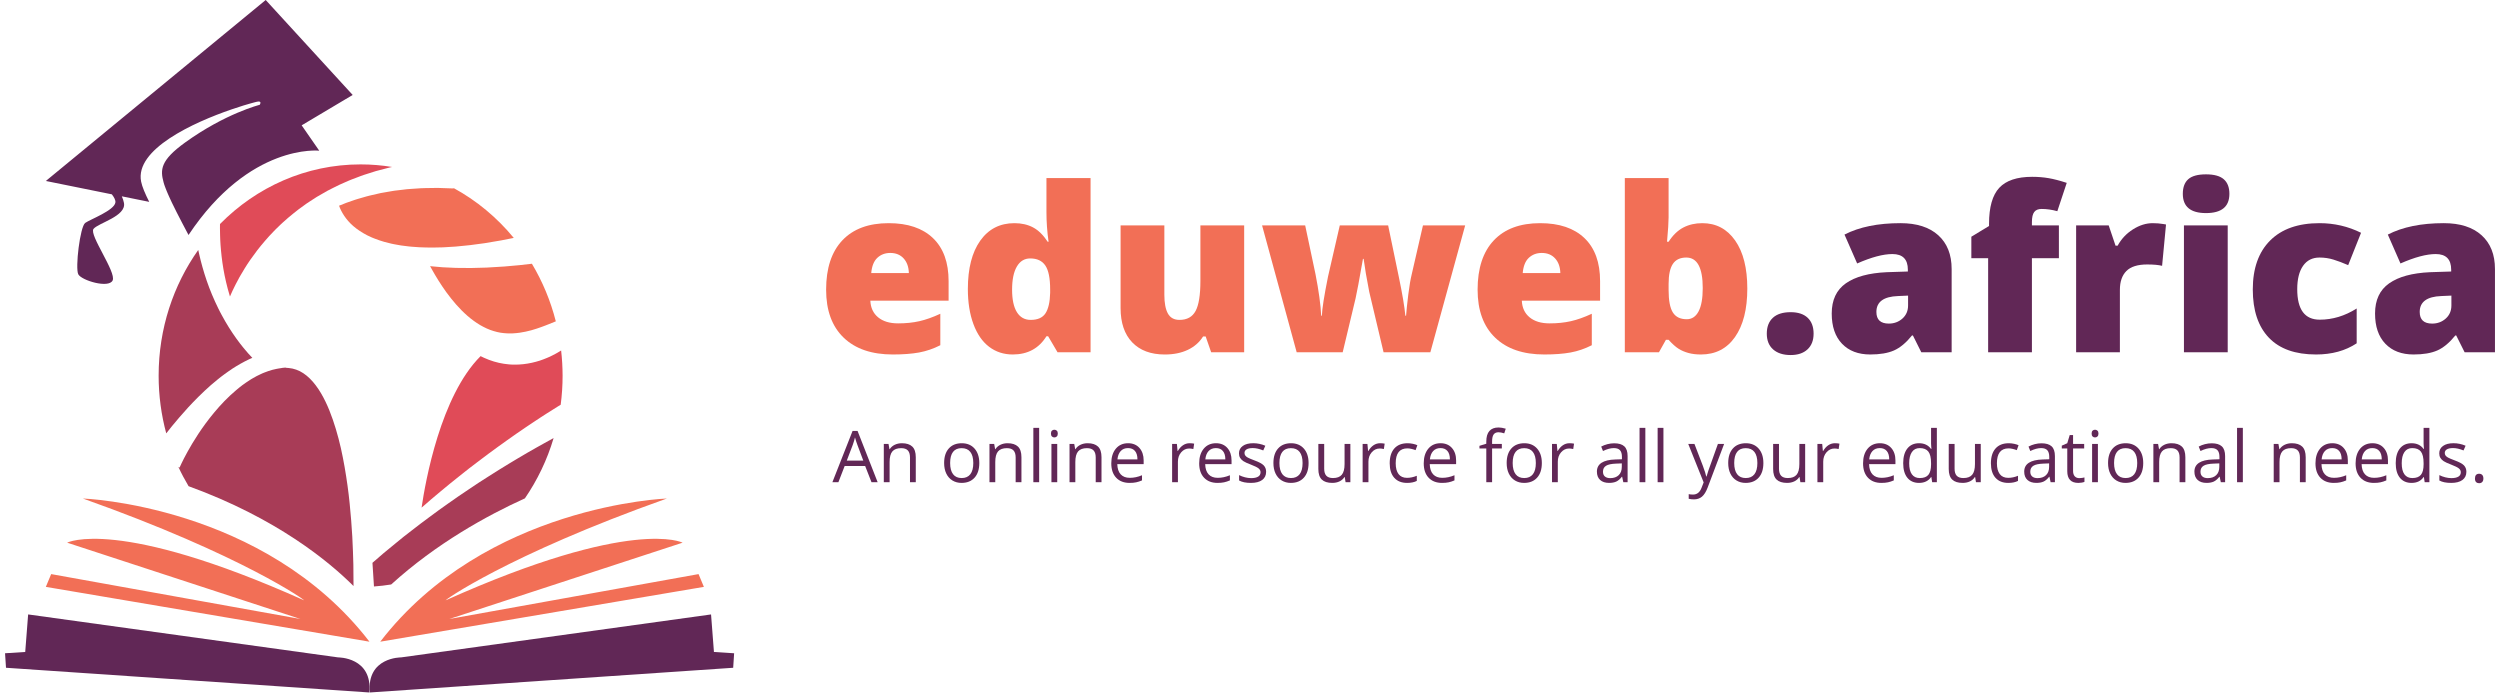 <?xml version="1.0" encoding="utf-8"?>
<!-- Generator: Adobe Illustrator 28.0.0, SVG Export Plug-In . SVG Version: 6.00 Build 0)  -->
<svg version="1.1" id="Layer_2_00000062881940610793672950000007483522024700907661_"
	 xmlns="http://www.w3.org/2000/svg" xmlns:xlink="http://www.w3.org/1999/xlink" x="0px" y="0px" viewBox="0 0 313.4 87.2"
	 enable-background="new 0 0 313.4 87.2" xml:space="preserve">
<g>
	<g>
		<g>
			<path fill="#F26F56" d="M111.928,44.438c-2.648,0-4.704-0.702-6.168-2.111c-1.465-1.409-2.197-3.413-2.197-6.014
				c0-2.686,0.678-4.746,2.035-6.183c1.356-1.436,3.293-2.154,5.81-2.154c2.395,0,4.245,0.625,5.551,1.874
				c1.306,1.249,1.958,3.048,1.958,5.396v2.443h-9.811c0.037,0.888,0.362,1.586,0.975,2.091c0.613,0.506,1.448,0.758,2.506,0.758
				c0.963,0,1.85-0.09,2.66-0.273s1.686-0.493,2.631-0.933v3.944c-0.861,0.44-1.75,0.743-2.666,0.913
				C114.295,44.355,113.201,44.438,111.928,44.438z M111.605,31.709c-0.646,0-1.186,0.204-1.622,0.611
				c-0.435,0.407-0.69,1.046-0.765,1.915h4.716c-0.019-0.767-0.236-1.379-0.653-1.839C112.866,31.939,112.307,31.709,111.605,31.709
				z"/>
			<path fill="#F26F56" d="M126.959,44.438c-1.132,0-2.122-0.323-2.968-0.967c-0.847-0.646-1.502-1.596-1.965-2.85
				c-0.463-1.254-0.695-2.718-0.695-4.393c0-2.583,0.519-4.603,1.557-6.063c1.039-1.459,2.466-2.189,4.281-2.189
				c0.888,0,1.667,0.178,2.337,0.533c0.668,0.356,1.279,0.954,1.832,1.797h0.112c-0.178-1.245-0.267-2.489-0.267-3.734V22.32h5.53
				v21.838h-4.141l-1.179-2.006h-0.21C130.238,43.676,128.83,44.438,126.959,44.438z M129.205,40.102
				c0.879,0,1.499-0.275,1.859-0.828c0.361-0.553,0.555-1.404,0.583-2.554v-0.435c0-1.404-0.201-2.403-0.603-2.997
				c-0.403-0.593-1.034-0.891-1.895-0.891c-0.721,0-1.279,0.339-1.677,1.018c-0.398,0.679-0.596,1.645-0.596,2.899
				c0,1.234,0.2,2.175,0.603,2.821C127.881,39.779,128.456,40.102,129.205,40.102z"/>
			<path fill="#F26F56" d="M151.83,44.158l-0.688-1.979h-0.323c-0.458,0.731-1.097,1.29-1.915,1.678
				c-0.819,0.389-1.78,0.582-2.884,0.582c-1.75,0-3.111-0.506-4.085-1.522c-0.973-1.016-1.459-2.449-1.459-4.302V28.257h5.487v8.687
				c0,1.039,0.148,1.825,0.443,2.358c0.295,0.533,0.778,0.8,1.452,0.8c0.945,0,1.619-0.372,2.02-1.116
				c0.403-0.744,0.604-2,0.604-3.769v-6.961h5.487v15.901H151.83z"/>
			<path fill="#F26F56" d="M173.444,44.158l-1.797-7.578l-0.421-2.288l-0.28-1.839h-0.085c-0.458,2.62-0.768,4.271-0.926,4.954
				l-1.614,6.751h-5.769l-4.337-15.901h5.403l1.292,6.105c0.411,2.096,0.65,3.837,0.716,5.221h0.084
				c0.028-0.861,0.285-2.498,0.772-4.912l1.474-6.414h6.062l1.347,6.498c0.431,2.068,0.702,3.677,0.814,4.828h0.085
				c0.055-0.711,0.149-1.597,0.28-2.66c0.131-1.061,0.276-1.915,0.436-2.561l1.403-6.105h5.292l-4.365,15.901H173.444z"/>
			<path fill="#F26F56" d="M193.598,44.438c-2.648,0-4.704-0.702-6.168-2.111c-1.465-1.409-2.197-3.413-2.197-6.014
				c0-2.686,0.678-4.746,2.035-6.183c1.356-1.436,3.293-2.154,5.81-2.154c2.395,0,4.245,0.625,5.551,1.874
				c1.306,1.249,1.958,3.048,1.958,5.396v2.443h-9.811c0.037,0.888,0.362,1.586,0.975,2.091c0.613,0.506,1.448,0.758,2.506,0.758
				c0.963,0,1.85-0.09,2.66-0.273c0.809-0.183,1.686-0.493,2.631-0.933v3.944c-0.861,0.44-1.75,0.743-2.666,0.913
				C195.965,44.355,194.87,44.438,193.598,44.438z M193.275,31.709c-0.646,0-1.186,0.204-1.622,0.611
				c-0.435,0.407-0.69,1.046-0.765,1.915h4.716c-0.019-0.767-0.236-1.379-0.653-1.839C194.536,31.939,193.976,31.709,193.275,31.709
				z"/>
			<path fill="#F26F56" d="M213.401,27.976c1.731,0,3.103,0.725,4.119,2.175c1.016,1.45,1.523,3.457,1.523,6.021
				c0,2.583-0.513,4.606-1.537,6.07c-1.024,1.465-2.449,2.196-4.273,2.196c-0.59,0-1.114-0.062-1.572-0.189
				c-0.459-0.127-0.869-0.302-1.229-0.527c-0.36-0.224-0.778-0.597-1.256-1.122h-0.337l-0.871,1.558h-4.28V22.32h5.487v4.94
				c0,0.59-0.065,1.605-0.196,3.046h0.196c0.533-0.823,1.149-1.418,1.845-1.783C211.719,28.159,212.512,27.976,213.401,27.976z
				 M211.394,32.285c-0.768,0-1.329,0.267-1.685,0.8c-0.355,0.534-0.533,1.371-0.533,2.513v0.771c0,1.301,0.178,2.235,0.533,2.801
				c0.356,0.566,0.936,0.849,1.74,0.849c0.646,0,1.142-0.33,1.488-0.99c0.345-0.66,0.518-1.629,0.518-2.912
				C213.456,33.562,212.768,32.285,211.394,32.285z"/>
			<path fill="#612756" d="M221.485,41.829c0-0.861,0.255-1.525,0.765-1.993c0.51-0.468,1.251-0.701,2.225-0.701
				c0.926,0,1.637,0.233,2.133,0.701c0.496,0.468,0.744,1.132,0.744,1.993c0,0.841-0.256,1.499-0.766,1.971
				c-0.51,0.473-1.214,0.708-2.112,0.708c-0.926,0-1.657-0.233-2.19-0.7C221.752,43.339,221.485,42.68,221.485,41.829z"/>
			<path fill="#612756" d="M240.853,44.158l-1.052-2.105h-0.113c-0.739,0.916-1.492,1.544-2.26,1.881
				c-0.767,0.337-1.759,0.504-2.975,0.504c-1.497,0-2.676-0.447-3.537-1.347c-0.861-0.898-1.291-2.162-1.291-3.789
				c0-1.694,0.59-2.954,1.769-3.783c1.178-0.828,2.886-1.293,5.123-1.396l2.652-0.085v-0.224c0-1.31-0.645-1.965-1.937-1.965
				c-1.16,0-2.633,0.393-4.42,1.179l-1.587-3.621c1.853-0.954,4.192-1.431,7.018-1.431c2.04,0,3.619,0.505,4.737,1.516
				c1.118,1.011,1.677,2.423,1.677,4.238v10.428H240.853z M236.783,40.565c0.664,0,1.232-0.21,1.705-0.631
				c0.472-0.421,0.708-0.969,0.708-1.642v-1.235l-1.263,0.056c-1.806,0.065-2.709,0.73-2.709,1.993
				C235.225,40.079,235.744,40.565,236.783,40.565z"/>
			<path fill="#612756" d="M258.103,32.369h-3.382v11.79h-5.488v-11.79h-2.105v-2.694l2.218-1.347v-0.267
				c0-2.096,0.428-3.602,1.284-4.52c0.856-0.917,2.229-1.375,4.119-1.375c0.731,0,1.42,0.056,2.071,0.168
				c0.65,0.112,1.406,0.309,2.267,0.59l-1.179,3.551c-0.674-0.187-1.334-0.281-1.98-0.281c-0.42,0-0.728,0.129-0.919,0.386
				c-0.192,0.257-0.287,0.676-0.287,1.256v0.421h3.382V32.369z"/>
			<path fill="#612756" d="M269.862,27.976c0.478,0,0.931,0.037,1.362,0.112l0.308,0.056l-0.491,5.179
				c-0.448-0.113-1.071-0.169-1.867-0.169c-1.198,0-2.067,0.274-2.61,0.821c-0.543,0.548-0.814,1.337-0.814,2.366v7.817h-5.487
				V28.257h4.084l0.856,2.54h0.266c0.459-0.842,1.097-1.523,1.916-2.042C268.204,28.236,269.03,27.976,269.862,27.976z"/>
			<path fill="#612756" d="M273.638,24.299c0-0.823,0.23-1.436,0.688-1.839c0.458-0.402,1.197-0.604,2.218-0.604
				c1.02,0,1.764,0.206,2.232,0.617c0.468,0.412,0.701,1.02,0.701,1.825c0,1.609-0.978,2.414-2.933,2.414
				C274.607,26.713,273.638,25.908,273.638,24.299z M279.266,44.158h-5.487V28.257h5.487V44.158z"/>
			<path fill="#612756" d="M290.339,44.438c-2.601,0-4.573-0.7-5.915-2.105c-1.342-1.404-2.014-3.419-2.014-6.049
				c0-2.639,0.725-4.683,2.175-6.133c1.45-1.45,3.514-2.175,6.19-2.175c1.842,0,3.579,0.402,5.206,1.207l-1.614,4.056
				c-0.664-0.29-1.277-0.521-1.839-0.694c-0.561-0.173-1.146-0.26-1.754-0.26c-0.889,0-1.577,0.346-2.063,1.039
				c-0.486,0.692-0.73,1.669-0.73,2.933c0,2.545,0.94,3.817,2.821,3.817c1.609,0,3.153-0.468,4.631-1.403v4.365
				C294.021,43.971,292.323,44.438,290.339,44.438z"/>
			<path fill="#612756" d="M308.964,44.158l-1.052-2.105h-0.113c-0.739,0.916-1.492,1.544-2.26,1.881
				c-0.767,0.337-1.759,0.504-2.975,0.504c-1.497,0-2.676-0.447-3.537-1.347c-0.861-0.898-1.291-2.162-1.291-3.789
				c0-1.694,0.59-2.954,1.769-3.783c1.178-0.828,2.886-1.293,5.123-1.396l2.652-0.085v-0.224c0-1.31-0.645-1.965-1.937-1.965
				c-1.16,0-2.633,0.393-4.42,1.179l-1.587-3.621c1.853-0.954,4.192-1.431,7.018-1.431c2.04,0,3.619,0.505,4.737,1.516
				c1.118,1.011,1.677,2.423,1.677,4.238v10.428H308.964z M304.894,40.565c0.664,0,1.233-0.21,1.705-0.631
				c0.472-0.421,0.708-0.969,0.708-1.642v-1.235l-1.263,0.056c-1.806,0.065-2.709,0.73-2.709,1.993
				C303.336,40.079,303.855,40.565,304.894,40.565z"/>
		</g>
	</g>
	<g>
		<path fill="#612756" d="M23.633,29.459c0,0-1.443-2.703-2.084-4.057l0,0c-0.003-0.009-0.006-0.014-0.011-0.022
			c-0.113-0.238-0.219-0.473-0.323-0.699c-0.005-0.01-0.008-0.019-0.013-0.03c-0.049-0.109-0.095-0.215-0.142-0.32
			c-0.007-0.014-0.012-0.028-0.018-0.042c-0.046-0.106-0.089-0.207-0.131-0.307c-0.002-0.007-0.004-0.013-0.007-0.019
			c-0.043-0.102-0.082-0.199-0.119-0.294c-0.003-0.005-0.003-0.008-0.005-0.014c-0.037-0.091-0.07-0.181-0.1-0.265
			c-0.006-0.015-0.01-0.027-0.016-0.04c-0.028-0.082-0.057-0.16-0.082-0.236c-0.002-0.011-0.006-0.022-0.011-0.036
			c-0.023-0.074-0.046-0.148-0.063-0.216c-0.428-1.579-0.423-2.747,2.698-4.998c5.055-3.647,9.35-4.723,9.35-4.723
			s0.376-0.566-0.38-0.379c-0.048,0.012-0.1,0.024-0.154,0.038c-0.018,0.005-0.037,0.011-0.056,0.014
			c-0.034,0.009-0.069,0.02-0.106,0.028c-0.023,0.006-0.051,0.014-0.076,0.02c-0.031,0.01-0.063,0.018-0.098,0.027
			c-0.027,0.008-0.055,0.014-0.084,0.023c-0.032,0.007-0.063,0.017-0.093,0.025c-0.035,0.01-0.067,0.019-0.104,0.03
			c-0.02,0.005-0.045,0.011-0.067,0.018c-0.219,0.063-0.455,0.131-0.707,0.207c-0.004,0.002-0.008,0.002-0.012,0.004
			c-0.066,0.02-0.133,0.042-0.202,0.061c-0.002,0.002-0.003,0.003-0.005,0.003c-0.425,0.131-0.883,0.28-1.369,0.448l0,0
			c-4.815,1.651-12.156,5.013-11.352,9.06c0.124,0.631,0.512,1.54,1.016,2.537l-3.437-0.695c0.122,0.272,0.218,0.552,0.271,0.832
			c0.313,1.671-3.25,2.513-3.82,3.256c-0.573,0.744,2.884,5.425,2.4,6.456c-0.484,1.031-3.905,0-4.307-0.768
			c-0.401-0.767,0.226-5.995,0.87-6.444c0.645-0.451,3.661-1.57,3.783-2.565c0.036-0.286-0.159-0.649-0.446-1.017l-8.275-1.674
			L33.309,0l10.903,11.904l-6.396,3.808l2.204,3.18C40.02,18.891,31.315,17.919,23.633,29.459z"/>
		<path fill="#F26F56" d="M60.991,33.545c-0.399,0.01-0.807,0.022-1.225,0.033c-0.208,0.006-0.419,0.011-0.632,0.017
			c-0.212,0.005-0.429-0.002-0.647-0.002c-0.434-0.003-0.875-0.008-1.322-0.011c-0.448-0.02-0.903-0.042-1.359-0.062l-0.343-0.016
			l-0.344-0.031c-0.231-0.02-0.461-0.041-0.693-0.06c-0.169-0.012-0.339-0.029-0.51-0.049c0.079,0.148,0.163,0.301,0.257,0.464
			c0.226,0.402,0.482,0.849,0.783,1.324c0.303,0.47,0.625,0.98,0.999,1.486c0.374,0.507,0.776,1.027,1.219,1.527
			c0.22,0.252,0.45,0.496,0.686,0.736c0.241,0.236,0.483,0.471,0.737,0.69c0.252,0.221,0.514,0.429,0.781,0.623
			c0.265,0.199,0.539,0.372,0.814,0.538c0.554,0.319,1.118,0.584,1.687,0.748c0.284,0.092,0.568,0.15,0.846,0.204
			c0.281,0.042,0.558,0.073,0.834,0.085c0.137,0.007,0.273,0.011,0.409,0.007c0.068,0,0.134,0,0.202,0
			c0.066-0.003,0.133-0.007,0.199-0.011c0.132-0.002,0.264-0.018,0.394-0.032c0.131-0.007,0.26-0.027,0.388-0.045
			c0.51-0.074,0.997-0.182,1.45-0.305c0.455-0.131,0.875-0.265,1.249-0.404c0.189-0.064,0.366-0.135,0.528-0.197
			c0.166-0.057,0.314-0.126,0.451-0.178c0.277-0.105,0.491-0.203,0.641-0.26c0.102-0.042,0.17-0.07,0.206-0.081
			c-0.656-2.584-1.674-5.012-2.996-7.222c-0.044,0.006-0.087,0.011-0.133,0.016c-0.402,0.044-0.884,0.112-1.445,0.163
			c-0.559,0.05-1.192,0.107-1.881,0.168C62.532,33.456,61.781,33.497,60.991,33.545z"/>
		<path fill="#F26F56" d="M56.863,23.625c0,0-0.524-0.019-1.443-0.049c-0.114-0.004-0.237-0.008-0.362-0.013
			c-0.065-0.001-0.129-0.005-0.196-0.006c-0.067,0-0.135,0.001-0.203,0.003c-0.277,0.003-0.575,0.009-0.895,0.013
			c-0.16,0.002-0.326,0.006-0.495,0.008c-0.171,0.002-0.345,0.001-0.524,0.018c-0.356,0.024-0.733,0.049-1.126,0.076
			c-0.196,0.015-0.399,0.02-0.601,0.044c-0.203,0.025-0.41,0.05-0.619,0.075c-0.212,0.025-0.426,0.051-0.643,0.076
			c-0.109,0.013-0.218,0.026-0.33,0.039c-0.109,0.015-0.219,0.037-0.331,0.055c-0.444,0.076-0.9,0.156-1.367,0.238
			c-0.461,0.105-0.932,0.214-1.411,0.324c-0.122,0.023-0.24,0.058-0.36,0.093c-0.118,0.035-0.239,0.069-0.359,0.104
			c-0.24,0.07-0.483,0.139-0.726,0.209c-0.247,0.064-0.484,0.161-0.727,0.24c-0.244,0.086-0.488,0.169-0.732,0.255
			c-0.304,0.113-0.605,0.237-0.908,0.361c0.003,0.014,0.008,0.024,0.013,0.036c0.129,0.358,0.328,0.778,0.62,1.214
			c0.291,0.436,0.671,0.89,1.157,1.309c0.486,0.418,1.067,0.802,1.718,1.142c0.167,0.078,0.336,0.157,0.505,0.238
			c0.085,0.043,0.173,0.079,0.263,0.111c0.088,0.036,0.179,0.07,0.269,0.105c0.355,0.151,0.741,0.254,1.124,0.378
			c0.193,0.059,0.395,0.099,0.593,0.15c0.2,0.046,0.396,0.106,0.604,0.138c0.206,0.037,0.411,0.075,0.62,0.112
			c0.104,0.017,0.207,0.041,0.312,0.054c0.106,0.013,0.213,0.027,0.317,0.04c0.213,0.026,0.425,0.054,0.638,0.079
			c0.214,0.032,0.431,0.035,0.646,0.055c0.217,0.016,0.434,0.033,0.651,0.047c0.217,0.016,0.436,0.014,0.654,0.022
			c0.438,0.009,0.873,0.028,1.31,0.011c0.218-0.005,0.436-0.01,0.654-0.014l0.324-0.006l0.325-0.019
			c0.431-0.026,0.86-0.052,1.282-0.078c0.423-0.04,0.842-0.083,1.252-0.123c0.206-0.02,0.41-0.035,0.611-0.063
			c0.202-0.027,0.403-0.054,0.6-0.081c0.394-0.052,0.78-0.104,1.157-0.154c0.749-0.126,1.459-0.245,2.113-0.356
			c0.569-0.114,1.091-0.216,1.569-0.311c-2.101-2.553-4.659-4.684-7.542-6.252L56.863,23.625z"/>
		<path fill="#E04B58" d="M70.343,43.936c-0.131,0.086-0.276,0.175-0.437,0.267c-0.195,0.107-0.4,0.231-0.633,0.34
			c-0.116,0.056-0.235,0.116-0.358,0.177c-0.125,0.056-0.257,0.111-0.391,0.167c-0.267,0.121-0.562,0.215-0.866,0.325
			c-0.619,0.195-1.314,0.362-2.073,0.443c-0.189,0.019-0.381,0.04-0.579,0.045c-0.197,0.009-0.396,0.017-0.598,0.009
			c-0.102-0.004-0.204-0.006-0.307-0.008c-0.101-0.006-0.204-0.014-0.308-0.023c-0.207-0.014-0.415-0.043-0.624-0.075
			c-0.839-0.125-1.685-0.384-2.489-0.748c-0.149-0.066-0.291-0.138-0.434-0.21c-5.007,4.99-6.914,15.681-7.398,18.991
			c0.018-0.014,0.032-0.028,0.051-0.042c0.737-0.634,1.489-1.306,2.283-1.95c0.786-0.652,1.584-1.317,2.402-1.955
			c0.408-0.323,0.814-0.646,1.219-0.967c0.411-0.313,0.82-0.625,1.227-0.934c0.809-0.626,1.625-1.212,2.41-1.789
			c0.391-0.291,0.783-0.562,1.164-0.834c0.383-0.27,0.755-0.539,1.122-0.79c0.738-0.504,1.429-0.986,2.083-1.412
			c0.324-0.216,0.635-0.421,0.931-0.617c0.301-0.193,0.584-0.375,0.849-0.547c0.535-0.343,1.005-0.634,1.393-0.875
			c0.108-0.066,0.209-0.128,0.305-0.186c0.156-1.192,0.239-2.408,0.239-3.644C70.524,46.024,70.462,44.971,70.343,43.936z"/>
		<path fill="#E04B58" d="M27.574,28.615c-0.005,0.255,0.009,0.561,0.017,0.917c0.002,0.354,0.035,0.752,0.057,1.19
			c0.011,0.219,0.039,0.445,0.057,0.68c0.018,0.235,0.041,0.479,0.075,0.726c0.054,0.499,0.133,1.023,0.222,1.564
			c0.051,0.27,0.101,0.543,0.153,0.822c0.06,0.276,0.121,0.555,0.183,0.836c0.07,0.279,0.136,0.564,0.211,0.847
			c0.081,0.28,0.153,0.566,0.241,0.844c0.013,0.042,0.026,0.086,0.039,0.129c0.181-0.427,0.404-0.919,0.68-1.459
			c0.314-0.63,0.701-1.323,1.159-2.056c0.449-0.739,0.992-1.501,1.59-2.291c0.309-0.384,0.62-0.789,0.965-1.175
			c0.173-0.195,0.338-0.4,0.521-0.59c0.183-0.192,0.365-0.387,0.552-0.582c0.182-0.202,0.382-0.382,0.578-0.575
			c0.199-0.188,0.39-0.388,0.6-0.569c0.415-0.364,0.829-0.748,1.277-1.093c0.221-0.176,0.441-0.357,0.667-0.528
			c0.231-0.169,0.46-0.336,0.693-0.503l0.347-0.251c0.119-0.081,0.239-0.157,0.359-0.235l0.723-0.468l0.181-0.117l0.186-0.106
			l0.372-0.214c0.249-0.144,0.497-0.286,0.744-0.429c0.508-0.254,1.012-0.524,1.52-0.763c0.259-0.115,0.515-0.229,0.77-0.341
			c0.256-0.108,0.507-0.233,0.766-0.325c0.257-0.097,0.514-0.196,0.768-0.291c0.128-0.049,0.254-0.097,0.38-0.145
			c0.126-0.049,0.252-0.096,0.379-0.135c0.511-0.161,1.012-0.321,1.503-0.478c0.498-0.13,0.984-0.258,1.458-0.382
			c0.118-0.029,0.234-0.064,0.353-0.089c0.08-0.016,0.159-0.032,0.238-0.049c-1.287-0.212-2.607-0.323-3.953-0.323
			c-6.852,0-13.067,2.85-17.626,7.476C27.578,28.212,27.576,28.39,27.574,28.615z"/>
		<path fill="#A83C57" d="M22.431,52.383c0.702-0.824,1.52-1.726,2.466-2.663c0.469-0.471,0.981-0.943,1.517-1.421
			c0.274-0.231,0.55-0.474,0.841-0.704c0.146-0.117,0.293-0.235,0.44-0.352c0.151-0.113,0.304-0.228,0.458-0.342
			c0.154-0.115,0.309-0.23,0.473-0.338c0.16-0.11,0.321-0.221,0.485-0.334c0.338-0.208,0.668-0.433,1.029-0.625
			c0.351-0.205,0.725-0.387,1.098-0.571c0.128-0.061,0.262-0.117,0.394-0.173c-0.321-0.332-0.695-0.746-1.093-1.234
			c-0.294-0.357-0.6-0.754-0.911-1.187c-0.312-0.43-0.622-0.9-0.935-1.393c-0.307-0.496-0.615-1.018-0.905-1.562
			c-0.073-0.137-0.146-0.273-0.218-0.411c-0.07-0.14-0.14-0.278-0.211-0.419c-0.141-0.279-0.269-0.566-0.403-0.851
			c-0.134-0.285-0.252-0.579-0.379-0.867c-0.122-0.29-0.233-0.585-0.349-0.874c-0.106-0.293-0.211-0.585-0.316-0.873
			c-0.095-0.291-0.189-0.58-0.282-0.863c-0.174-0.57-0.336-1.126-0.469-1.659c-0.071-0.266-0.131-0.527-0.187-0.779
			c-0.041-0.191-0.086-0.372-0.123-0.551c-3.12,4.404-4.965,9.853-4.965,15.756c0,2.507,0.334,4.934,0.954,7.233
			C21.286,53.761,21.809,53.098,22.431,52.383z"/>
		<path fill="#A83C57" d="M44.317,73.467c0.001-0.746-0.003-1.642-0.02-2.668c-0.024-1.049-0.066-2.232-0.133-3.52
			c-0.073-1.286-0.181-2.679-0.329-4.146c-0.145-1.465-0.359-3.002-0.631-4.575c-0.138-0.788-0.293-1.583-0.471-2.379
			c-0.183-0.798-0.389-1.594-0.627-2.384c-0.476-1.576-1.06-3.142-1.87-4.51c-0.201-0.341-0.417-0.667-0.65-0.973
			c-0.231-0.305-0.474-0.594-0.735-0.848c-0.52-0.512-1.098-0.909-1.715-1.123c-0.307-0.111-0.625-0.179-0.946-0.209
			c-0.079-0.005-0.167-0.019-0.235-0.016l-0.108-0.015l-0.054-0.016c-0.017,0-0.033,0-0.062,0l-0.301,0.029l-0.233,0.04l-0.262,0.04
			c-0.088,0.012-0.176,0.022-0.263,0.048c-0.172,0.039-0.345,0.079-0.515,0.118c-0.34,0.105-0.68,0.197-1.007,0.34
			c-0.164,0.065-0.329,0.129-0.486,0.211c-0.16,0.078-0.32,0.149-0.478,0.23c-0.156,0.087-0.309,0.172-0.463,0.258
			c-0.157,0.078-0.302,0.187-0.45,0.276c-0.301,0.181-0.582,0.397-0.866,0.591c-0.273,0.218-0.552,0.418-0.807,0.65
			c-1.048,0.879-1.954,1.843-2.737,2.784c-0.786,0.938-1.447,1.858-2.003,2.697c-0.547,0.844-1.004,1.593-1.349,2.23
			c-0.35,0.632-0.603,1.136-0.766,1.481c-0.082,0.171-0.14,0.3-0.178,0.387c-0.033,0.084-0.052,0.125-0.052,0.125l-0.156-0.095
			c0.382,0.836,0.818,1.638,1.28,2.424C34.682,64.961,41.251,70.402,44.317,73.467z"/>
		<path fill="#A83C57" d="M46.876,73.443c0,0.027,0.001,0.052,0.003,0.078c0.73-0.049,1.449-0.138,2.16-0.251
			c5.676-5.159,12.043-8.656,16.763-10.795c1.557-2.277,2.79-4.816,3.598-7.554c-0.068,0.035-0.132,0.07-0.202,0.106
			c-0.302,0.167-0.62,0.343-0.951,0.525c-0.668,0.361-1.377,0.776-2.136,1.206c-0.378,0.217-0.762,0.448-1.156,0.68
			c-0.393,0.235-0.8,0.469-1.203,0.722c-0.809,0.5-1.655,1.008-2.494,1.555c-0.421,0.269-0.846,0.542-1.273,0.815
			c-0.422,0.282-0.846,0.565-1.27,0.849c-0.853,0.557-1.685,1.148-2.51,1.724c-0.828,0.567-1.617,1.165-2.392,1.732
			c-0.78,0.558-1.505,1.136-2.203,1.671c-0.349,0.27-0.688,0.533-1.015,0.786c-0.322,0.263-0.633,0.515-0.93,0.759
			c-0.594,0.488-1.147,0.93-1.624,1.335c-0.474,0.41-0.885,0.767-1.226,1.062c-0.043,0.035-0.083,0.073-0.124,0.108
			c0.003,0.04,0.006,0.081,0.009,0.122C46.777,71.744,46.833,72.676,46.876,73.443z"/>
		<path fill="#612756" d="M46.306,86.809L0.752,83.711l-0.12-1.819l2.529-0.159l0.366-4.708l38.866,5.387
			C42.394,82.412,46.701,82.369,46.306,86.809z"/>
		<path fill="#612756" d="M46.357,86.809l45.555-3.097l0.118-1.819l-2.53-0.159l-0.363-4.708L50.27,82.412
			C50.27,82.412,45.961,82.369,46.357,86.809z"/>
		<path fill="#F26F56" d="M47.668,80.443l40.57-6.873l-0.667-1.602l-31.245,5.628l29.243-9.566c0,0-6.236-3.282-29.675,7.214
			c-0.467,0.208,7.586-5.612,27.705-12.751C83.598,62.493,60.878,63.293,47.668,80.443z"/>
		<path fill="#F26F56" d="M46.318,80.443L5.746,73.57l0.669-1.602l31.245,5.628L8.417,68.03c0,0,6.235-3.282,29.672,7.214
			c0.468,0.208-7.587-5.612-27.703-12.751C10.386,62.493,33.105,63.293,46.318,80.443z"/>
	</g>
	<g>
		<path fill="#612756" d="M109.251,60.449l-0.797-2.035h-2.565l-0.788,2.035h-0.753l2.53-6.426h0.626l2.517,6.426H109.251z
			 M108.223,57.744l-0.744-1.983c-0.096-0.251-0.195-0.559-0.298-0.924c-0.064,0.28-0.156,0.589-0.275,0.924l-0.753,1.983H108.223z"
			/>
		<path fill="#612756" d="M114.076,60.449v-3.104c0-0.392-0.089-0.683-0.267-0.876c-0.178-0.192-0.457-0.288-0.836-0.288
			c-0.502,0-0.87,0.135-1.103,0.406s-0.35,0.72-0.35,1.345v2.517h-0.727v-4.798h0.591l0.118,0.657h0.035
			c0.149-0.237,0.357-0.42,0.626-0.55s0.567-0.195,0.897-0.195c0.578,0,1.013,0.14,1.304,0.419c0.292,0.278,0.438,0.724,0.438,1.337
			v3.13H114.076z"/>
		<path fill="#612756" d="M122.765,58.046c0,0.782-0.197,1.393-0.591,1.832c-0.394,0.439-0.938,0.659-1.633,0.659
			c-0.429,0-0.81-0.101-1.143-0.303c-0.333-0.201-0.59-0.49-0.771-0.866c-0.181-0.377-0.271-0.817-0.271-1.322
			c0-0.782,0.195-1.392,0.586-1.827c0.391-0.437,0.934-0.655,1.628-0.655c0.671,0,1.205,0.224,1.6,0.67
			C122.567,56.681,122.765,57.284,122.765,58.046z M119.109,58.046c0,0.613,0.123,1.08,0.368,1.4
			c0.245,0.321,0.605,0.482,1.081,0.482c0.476,0,0.837-0.16,1.083-0.479s0.37-0.787,0.37-1.403c0-0.609-0.124-1.073-0.37-1.39
			s-0.61-0.475-1.092-0.475c-0.476,0-0.835,0.155-1.077,0.468S119.109,57.428,119.109,58.046z"/>
		<path fill="#612756" d="M127.322,60.449v-3.104c0-0.392-0.089-0.683-0.267-0.876c-0.178-0.192-0.457-0.288-0.836-0.288
			c-0.502,0-0.87,0.135-1.103,0.406s-0.35,0.72-0.35,1.345v2.517h-0.727v-4.798h0.591l0.118,0.657h0.035
			c0.149-0.237,0.357-0.42,0.626-0.55s0.567-0.195,0.897-0.195c0.578,0,1.013,0.14,1.304,0.419c0.292,0.278,0.438,0.724,0.438,1.337
			v3.13H127.322z"/>
		<path fill="#612756" d="M130.268,60.449h-0.727v-6.812h0.727V60.449z"/>
		<path fill="#612756" d="M131.747,54.352c0-0.167,0.041-0.288,0.123-0.365c0.082-0.078,0.184-0.116,0.307-0.116
			c0.117,0,0.217,0.039,0.302,0.118c0.084,0.078,0.127,0.199,0.127,0.363c0,0.163-0.042,0.285-0.127,0.365
			c-0.085,0.08-0.186,0.12-0.302,0.12c-0.123,0-0.225-0.04-0.307-0.12C131.788,54.637,131.747,54.515,131.747,54.352z
			 M132.535,60.449h-0.727v-4.798h0.727V60.449z"/>
		<path fill="#612756" d="M137.359,60.449v-3.104c0-0.392-0.089-0.683-0.267-0.876c-0.178-0.192-0.457-0.288-0.836-0.288
			c-0.502,0-0.87,0.135-1.103,0.406s-0.35,0.72-0.35,1.345v2.517h-0.727v-4.798h0.591l0.118,0.657h0.035
			c0.149-0.237,0.357-0.42,0.626-0.55s0.567-0.195,0.897-0.195c0.578,0,1.013,0.14,1.304,0.419c0.292,0.278,0.438,0.724,0.438,1.337
			v3.13H137.359z"/>
		<path fill="#612756" d="M141.605,60.537c-0.709,0-1.269-0.216-1.679-0.648c-0.41-0.432-0.615-1.031-0.615-1.799
			c0-0.773,0.19-1.388,0.571-1.843s0.892-0.684,1.534-0.684c0.601,0,1.077,0.198,1.427,0.594s0.525,0.917,0.525,1.564v0.46h-3.305
			c0.015,0.563,0.157,0.991,0.427,1.282c0.27,0.292,0.65,0.438,1.14,0.438c0.517,0,1.027-0.108,1.532-0.324v0.647
			c-0.257,0.111-0.5,0.19-0.729,0.239C142.206,60.513,141.929,60.537,141.605,60.537z M141.408,56.173
			c-0.385,0-0.692,0.125-0.921,0.376s-0.364,0.599-0.405,1.042h2.508c0-0.458-0.102-0.81-0.307-1.053
			C142.08,56.294,141.788,56.173,141.408,56.173z"/>
		<path fill="#612756" d="M149.125,55.563c0.213,0,0.404,0.018,0.574,0.053l-0.101,0.675c-0.199-0.044-0.374-0.066-0.525-0.066
			c-0.388,0-0.72,0.158-0.996,0.473c-0.276,0.315-0.414,0.708-0.414,1.178v2.574h-0.727v-4.798h0.6l0.083,0.889h0.035
			c0.178-0.312,0.393-0.553,0.644-0.723C148.549,55.648,148.825,55.563,149.125,55.563z"/>
		<path fill="#612756" d="M152.624,60.537c-0.709,0-1.269-0.216-1.679-0.648c-0.41-0.432-0.615-1.031-0.615-1.799
			c0-0.773,0.19-1.388,0.571-1.843s0.892-0.684,1.534-0.684c0.601,0,1.077,0.198,1.427,0.594s0.525,0.917,0.525,1.564v0.46h-3.305
			c0.015,0.563,0.157,0.991,0.427,1.282c0.27,0.292,0.65,0.438,1.14,0.438c0.517,0,1.027-0.108,1.532-0.324v0.647
			c-0.257,0.111-0.5,0.19-0.729,0.239C153.224,60.513,152.947,60.537,152.624,60.537z M152.426,56.173
			c-0.385,0-0.692,0.125-0.921,0.376s-0.364,0.599-0.405,1.042h2.508c0-0.458-0.102-0.81-0.307-1.053
			C153.098,56.294,152.806,56.173,152.426,56.173z"/>
		<path fill="#612756" d="M158.721,59.141c0,0.446-0.166,0.791-0.498,1.033c-0.333,0.242-0.8,0.363-1.401,0.363
			c-0.636,0-1.132-0.101-1.488-0.303v-0.674c0.23,0.117,0.478,0.209,0.742,0.275c0.264,0.067,0.519,0.102,0.764,0.102
			c0.379,0,0.671-0.061,0.875-0.182s0.307-0.306,0.307-0.555c0-0.187-0.082-0.346-0.244-0.479s-0.478-0.29-0.948-0.471
			c-0.446-0.167-0.764-0.312-0.952-0.436c-0.188-0.124-0.328-0.265-0.42-0.423c-0.092-0.157-0.138-0.346-0.138-0.564
			c0-0.391,0.159-0.7,0.477-0.926c0.318-0.227,0.754-0.34,1.309-0.34c0.517,0,1.021,0.105,1.515,0.315l-0.259,0.591
			c-0.481-0.198-0.918-0.297-1.309-0.297c-0.344,0-0.604,0.054-0.779,0.161c-0.175,0.108-0.263,0.257-0.263,0.447
			c0,0.128,0.033,0.237,0.099,0.328c0.065,0.09,0.171,0.177,0.317,0.258c0.146,0.082,0.426,0.2,0.841,0.354
			c0.569,0.208,0.954,0.416,1.154,0.626C158.621,58.559,158.721,58.822,158.721,59.141z"/>
		<path fill="#612756" d="M164.044,58.046c0,0.782-0.196,1.393-0.591,1.832c-0.394,0.439-0.938,0.659-1.633,0.659
			c-0.429,0-0.81-0.101-1.143-0.303c-0.332-0.201-0.589-0.49-0.771-0.866c-0.181-0.377-0.271-0.817-0.271-1.322
			c0-0.782,0.196-1.392,0.587-1.827c0.392-0.437,0.934-0.655,1.629-0.655c0.671,0,1.204,0.224,1.6,0.67
			C163.847,56.681,164.044,57.284,164.044,58.046z M160.389,58.046c0,0.613,0.123,1.08,0.368,1.4
			c0.245,0.321,0.605,0.482,1.081,0.482s0.837-0.16,1.084-0.479c0.246-0.319,0.369-0.787,0.369-1.403
			c0-0.609-0.123-1.073-0.369-1.39c-0.247-0.316-0.611-0.475-1.093-0.475c-0.476,0-0.834,0.155-1.076,0.468
			C160.51,56.962,160.389,57.428,160.389,58.046z"/>
		<path fill="#612756" d="M166.001,55.651v3.112c0,0.392,0.089,0.683,0.268,0.876c0.178,0.192,0.456,0.289,0.836,0.289
			c0.502,0,0.869-0.138,1.101-0.412c0.232-0.274,0.349-0.722,0.349-1.344v-2.521h0.727v4.798h-0.6l-0.105-0.644h-0.039
			c-0.149,0.236-0.355,0.417-0.62,0.543c-0.264,0.125-0.565,0.188-0.903,0.188c-0.584,0-1.021-0.139-1.312-0.416
			s-0.436-0.721-0.436-1.331v-3.139H166.001z"/>
		<path fill="#612756" d="M173.009,55.563c0.213,0,0.404,0.018,0.573,0.053l-0.101,0.675c-0.198-0.044-0.373-0.066-0.525-0.066
			c-0.388,0-0.72,0.158-0.995,0.473c-0.276,0.315-0.414,0.708-0.414,1.178v2.574h-0.727v-4.798h0.6l0.083,0.889h0.035
			c0.178-0.312,0.393-0.553,0.644-0.723C172.433,55.648,172.708,55.563,173.009,55.563z"/>
		<path fill="#612756" d="M176.397,60.537c-0.694,0-1.232-0.214-1.613-0.642s-0.571-1.032-0.571-1.814
			c0-0.803,0.193-1.423,0.58-1.86s0.938-0.657,1.653-0.657c0.23,0,0.461,0.025,0.691,0.075s0.411,0.107,0.543,0.175l-0.224,0.617
			c-0.16-0.064-0.336-0.117-0.525-0.16c-0.189-0.042-0.357-0.063-0.503-0.063c-0.975,0-1.463,0.622-1.463,1.865
			c0,0.59,0.119,1.042,0.357,1.357c0.237,0.314,0.59,0.473,1.057,0.473c0.4,0,0.811-0.086,1.23-0.259v0.644
			C177.289,60.453,176.885,60.537,176.397,60.537z"/>
		<path fill="#612756" d="M180.774,60.537c-0.709,0-1.269-0.216-1.679-0.648c-0.41-0.432-0.615-1.031-0.615-1.799
			c0-0.773,0.19-1.388,0.571-1.843s0.893-0.684,1.535-0.684c0.601,0,1.076,0.198,1.427,0.594s0.525,0.917,0.525,1.564v0.46h-3.306
			c0.015,0.563,0.157,0.991,0.428,1.282c0.27,0.292,0.649,0.438,1.14,0.438c0.517,0,1.027-0.108,1.532-0.324v0.647
			c-0.257,0.111-0.5,0.19-0.729,0.239C181.375,60.513,181.099,60.537,180.774,60.537z M180.578,56.173
			c-0.386,0-0.692,0.125-0.922,0.376s-0.364,0.599-0.405,1.042h2.509c0-0.458-0.103-0.81-0.307-1.053
			C181.249,56.294,180.957,56.173,180.578,56.173z"/>
		<path fill="#612756" d="M188.27,56.216h-1.221v4.233h-0.727v-4.233h-0.858v-0.328l0.858-0.263v-0.267
			c0-1.179,0.515-1.769,1.545-1.769c0.254,0,0.552,0.051,0.893,0.153l-0.188,0.582c-0.28-0.091-0.52-0.136-0.719-0.136
			c-0.273,0-0.477,0.091-0.608,0.273c-0.131,0.183-0.196,0.475-0.196,0.878v0.311h1.221V56.216z"/>
		<path fill="#612756" d="M193.285,58.046c0,0.782-0.196,1.393-0.591,1.832c-0.394,0.439-0.938,0.659-1.633,0.659
			c-0.429,0-0.81-0.101-1.143-0.303c-0.332-0.201-0.589-0.49-0.771-0.866c-0.181-0.377-0.271-0.817-0.271-1.322
			c0-0.782,0.196-1.392,0.587-1.827c0.392-0.437,0.934-0.655,1.629-0.655c0.671,0,1.204,0.224,1.6,0.67
			C193.088,56.681,193.285,57.284,193.285,58.046z M189.63,58.046c0,0.613,0.123,1.08,0.368,1.4
			c0.245,0.321,0.605,0.482,1.081,0.482s0.837-0.16,1.084-0.479c0.246-0.319,0.369-0.787,0.369-1.403
			c0-0.609-0.123-1.073-0.369-1.39c-0.247-0.316-0.611-0.475-1.093-0.475c-0.476,0-0.834,0.155-1.076,0.468
			C189.751,56.962,189.63,57.428,189.63,58.046z"/>
		<path fill="#612756" d="M196.748,55.563c0.213,0,0.404,0.018,0.573,0.053l-0.101,0.675c-0.198-0.044-0.373-0.066-0.525-0.066
			c-0.388,0-0.72,0.158-0.995,0.473c-0.276,0.315-0.414,0.708-0.414,1.178v2.574h-0.727v-4.798h0.6l0.083,0.889h0.035
			c0.178-0.312,0.393-0.553,0.644-0.723C196.172,55.648,196.447,55.563,196.748,55.563z"/>
		<path fill="#612756" d="M203.498,60.449l-0.145-0.683h-0.035c-0.239,0.301-0.478,0.504-0.716,0.61
			c-0.237,0.106-0.534,0.16-0.891,0.16c-0.476,0-0.849-0.123-1.118-0.368s-0.405-0.594-0.405-1.046c0-0.969,0.775-1.477,2.325-1.523
			l0.813-0.026v-0.298c0-0.376-0.081-0.654-0.242-0.834c-0.162-0.18-0.422-0.269-0.777-0.269c-0.4,0-0.853,0.122-1.357,0.367
			l-0.223-0.556c0.236-0.129,0.495-0.229,0.776-0.302c0.282-0.073,0.564-0.11,0.848-0.11c0.571,0,0.996,0.127,1.271,0.381
			s0.414,0.661,0.414,1.222v3.274H203.498z M201.856,59.938c0.452,0,0.808-0.124,1.066-0.372c0.258-0.248,0.387-0.596,0.387-1.042
			V58.09l-0.727,0.03c-0.577,0.021-0.994,0.11-1.249,0.27c-0.256,0.159-0.384,0.406-0.384,0.742c0,0.263,0.08,0.462,0.239,0.6
			C201.348,59.868,201.57,59.938,201.856,59.938z"/>
		<path fill="#612756" d="M206.261,60.449h-0.727v-6.812h0.727V60.449z"/>
		<path fill="#612756" d="M208.528,60.449h-0.727v-6.812h0.727V60.449z"/>
		<path fill="#612756" d="M211.637,55.651h0.779l1.051,2.736c0.23,0.624,0.373,1.075,0.429,1.353h0.035
			c0.038-0.149,0.117-0.403,0.238-0.764s0.518-1.469,1.188-3.325h0.779l-2.062,5.463c-0.204,0.54-0.443,0.923-0.716,1.149
			c-0.273,0.227-0.608,0.339-1.005,0.339c-0.222,0-0.44-0.024-0.656-0.074v-0.582c0.16,0.035,0.34,0.053,0.538,0.053
			c0.499,0,0.855-0.28,1.068-0.841l0.267-0.683L211.637,55.651z"/>
		<path fill="#612756" d="M221.057,58.046c0,0.782-0.196,1.393-0.591,1.832c-0.394,0.439-0.938,0.659-1.633,0.659
			c-0.429,0-0.81-0.101-1.143-0.303c-0.332-0.201-0.589-0.49-0.771-0.866c-0.181-0.377-0.271-0.817-0.271-1.322
			c0-0.782,0.196-1.392,0.587-1.827c0.392-0.437,0.934-0.655,1.629-0.655c0.671,0,1.204,0.224,1.6,0.67
			C220.859,56.681,221.057,57.284,221.057,58.046z M217.401,58.046c0,0.613,0.123,1.08,0.368,1.4
			c0.245,0.321,0.605,0.482,1.081,0.482s0.837-0.16,1.084-0.479c0.246-0.319,0.369-0.787,0.369-1.403
			c0-0.609-0.123-1.073-0.369-1.39c-0.247-0.316-0.611-0.475-1.093-0.475c-0.476,0-0.834,0.155-1.076,0.468
			C217.522,56.962,217.401,57.428,217.401,58.046z"/>
		<path fill="#612756" d="M223.014,55.651v3.112c0,0.392,0.089,0.683,0.268,0.876c0.178,0.192,0.456,0.289,0.836,0.289
			c0.502,0,0.869-0.138,1.101-0.412c0.232-0.274,0.349-0.722,0.349-1.344v-2.521h0.727v4.798h-0.6l-0.105-0.644h-0.039
			c-0.149,0.236-0.355,0.417-0.62,0.543c-0.264,0.125-0.565,0.188-0.903,0.188c-0.584,0-1.021-0.139-1.312-0.416
			s-0.436-0.721-0.436-1.331v-3.139H223.014z"/>
		<path fill="#612756" d="M230.021,55.563c0.213,0,0.404,0.018,0.573,0.053l-0.101,0.675c-0.198-0.044-0.373-0.066-0.525-0.066
			c-0.388,0-0.72,0.158-0.995,0.473c-0.276,0.315-0.414,0.708-0.414,1.178v2.574h-0.727v-4.798h0.6l0.083,0.889h0.035
			c0.178-0.312,0.393-0.553,0.644-0.723C229.445,55.648,229.721,55.563,230.021,55.563z"/>
		<path fill="#612756" d="M235.848,60.537c-0.709,0-1.269-0.216-1.679-0.648c-0.41-0.432-0.615-1.031-0.615-1.799
			c0-0.773,0.19-1.388,0.571-1.843s0.893-0.684,1.535-0.684c0.601,0,1.076,0.198,1.427,0.594s0.525,0.917,0.525,1.564v0.46h-3.306
			c0.015,0.563,0.157,0.991,0.428,1.282c0.27,0.292,0.649,0.438,1.14,0.438c0.517,0,1.027-0.108,1.532-0.324v0.647
			c-0.257,0.111-0.5,0.19-0.729,0.239C236.448,60.513,236.172,60.537,235.848,60.537z M235.651,56.173
			c-0.386,0-0.692,0.125-0.922,0.376s-0.364,0.599-0.405,1.042h2.509c0-0.458-0.103-0.81-0.307-1.053
			C236.322,56.294,236.03,56.173,235.651,56.173z"/>
		<path fill="#612756" d="M242.117,59.806h-0.039c-0.336,0.487-0.838,0.731-1.506,0.731c-0.628,0-1.116-0.215-1.465-0.644
			c-0.349-0.43-0.523-1.039-0.523-1.83s0.176-1.405,0.525-1.843c0.351-0.438,0.838-0.657,1.463-0.657c0.65,0,1.149,0.237,1.497,0.71
			h0.057l-0.031-0.346l-0.017-0.338v-1.952h0.727v6.812h-0.591L242.117,59.806z M240.664,59.929c0.496,0,0.855-0.136,1.079-0.405
			c0.223-0.27,0.335-0.705,0.335-1.307v-0.153c0-0.68-0.113-1.165-0.34-1.455c-0.226-0.291-0.587-0.436-1.083-0.436
			c-0.427,0-0.753,0.165-0.979,0.496c-0.227,0.332-0.34,0.799-0.34,1.403c0,0.613,0.112,1.075,0.338,1.388
			C239.899,59.772,240.229,59.929,240.664,59.929z"/>
		<path fill="#612756" d="M245.027,55.651v3.112c0,0.392,0.089,0.683,0.268,0.876c0.178,0.192,0.456,0.289,0.836,0.289
			c0.502,0,0.869-0.138,1.101-0.412c0.232-0.274,0.349-0.722,0.349-1.344v-2.521h0.727v4.798h-0.6l-0.105-0.644h-0.039
			c-0.149,0.236-0.355,0.417-0.62,0.543c-0.264,0.125-0.565,0.188-0.903,0.188c-0.584,0-1.021-0.139-1.312-0.416
			s-0.436-0.721-0.436-1.331v-3.139H245.027z"/>
		<path fill="#612756" d="M251.765,60.537c-0.694,0-1.232-0.214-1.613-0.642s-0.571-1.032-0.571-1.814
			c0-0.803,0.193-1.423,0.58-1.86s0.938-0.657,1.653-0.657c0.23,0,0.461,0.025,0.691,0.075s0.411,0.107,0.543,0.175l-0.224,0.617
			c-0.16-0.064-0.336-0.117-0.525-0.16c-0.189-0.042-0.357-0.063-0.503-0.063c-0.975,0-1.463,0.622-1.463,1.865
			c0,0.59,0.119,1.042,0.357,1.357c0.237,0.314,0.59,0.473,1.057,0.473c0.4,0,0.811-0.086,1.23-0.259v0.644
			C252.656,60.453,252.252,60.537,251.765,60.537z"/>
		<path fill="#612756" d="M257.065,60.449l-0.145-0.683h-0.035c-0.239,0.301-0.478,0.504-0.716,0.61
			c-0.237,0.106-0.534,0.16-0.891,0.16c-0.476,0-0.849-0.123-1.118-0.368s-0.405-0.594-0.405-1.046c0-0.969,0.775-1.477,2.325-1.523
			l0.813-0.026v-0.298c0-0.376-0.081-0.654-0.242-0.834c-0.162-0.18-0.422-0.269-0.777-0.269c-0.4,0-0.853,0.122-1.357,0.367
			l-0.223-0.556c0.236-0.129,0.495-0.229,0.776-0.302c0.282-0.073,0.564-0.11,0.848-0.11c0.571,0,0.996,0.127,1.271,0.381
			s0.414,0.661,0.414,1.222v3.274H257.065z M255.424,59.938c0.452,0,0.808-0.124,1.066-0.372c0.258-0.248,0.387-0.596,0.387-1.042
			V58.09l-0.727,0.03c-0.577,0.021-0.994,0.11-1.249,0.27c-0.256,0.159-0.384,0.406-0.384,0.742c0,0.263,0.08,0.462,0.239,0.6
			C254.915,59.868,255.138,59.938,255.424,59.938z"/>
		<path fill="#612756" d="M260.651,59.938c0.128,0,0.252-0.01,0.372-0.029c0.119-0.019,0.214-0.038,0.284-0.059v0.556
			c-0.079,0.038-0.194,0.069-0.348,0.095c-0.153,0.024-0.291,0.037-0.414,0.037c-0.928,0-1.392-0.489-1.392-1.467v-2.854h-0.688
			v-0.35l0.688-0.303l0.306-1.023h0.421v1.111h1.392v0.564h-1.392v2.824c0,0.288,0.068,0.511,0.206,0.665
			C260.224,59.859,260.412,59.938,260.651,59.938z"/>
		<path fill="#612756" d="M262.205,54.352c0-0.167,0.041-0.288,0.123-0.365c0.081-0.078,0.184-0.116,0.306-0.116
			c0.117,0,0.218,0.039,0.303,0.118c0.084,0.078,0.127,0.199,0.127,0.363c0,0.163-0.043,0.285-0.127,0.365
			c-0.085,0.08-0.186,0.12-0.303,0.12c-0.122,0-0.225-0.04-0.306-0.12C262.246,54.637,262.205,54.515,262.205,54.352z
			 M262.993,60.449h-0.727v-4.798h0.727V60.449z"/>
		<path fill="#612756" d="M268.675,58.046c0,0.782-0.196,1.393-0.591,1.832c-0.394,0.439-0.938,0.659-1.633,0.659
			c-0.429,0-0.81-0.101-1.143-0.303c-0.332-0.201-0.589-0.49-0.771-0.866c-0.181-0.377-0.271-0.817-0.271-1.322
			c0-0.782,0.196-1.392,0.587-1.827c0.392-0.437,0.934-0.655,1.629-0.655c0.671,0,1.204,0.224,1.6,0.67
			C268.478,56.681,268.675,57.284,268.675,58.046z M265.02,58.046c0,0.613,0.123,1.08,0.368,1.4
			c0.245,0.321,0.605,0.482,1.081,0.482s0.837-0.16,1.084-0.479c0.246-0.319,0.369-0.787,0.369-1.403
			c0-0.609-0.123-1.073-0.369-1.39c-0.247-0.316-0.611-0.475-1.093-0.475c-0.476,0-0.834,0.155-1.076,0.468
			C265.141,56.962,265.02,57.428,265.02,58.046z"/>
		<path fill="#612756" d="M273.232,60.449v-3.104c0-0.392-0.089-0.683-0.268-0.876c-0.178-0.192-0.456-0.288-0.836-0.288
			c-0.502,0-0.869,0.135-1.103,0.406s-0.351,0.72-0.351,1.345v2.517h-0.727v-4.798h0.591l0.118,0.657h0.035
			c0.148-0.237,0.357-0.42,0.626-0.55s0.567-0.195,0.897-0.195c0.578,0,1.013,0.14,1.305,0.419c0.291,0.278,0.438,0.724,0.438,1.337
			v3.13H273.232z"/>
		<path fill="#612756" d="M278.401,60.449l-0.145-0.683h-0.035c-0.239,0.301-0.478,0.504-0.716,0.61
			c-0.237,0.106-0.534,0.16-0.891,0.16c-0.476,0-0.849-0.123-1.118-0.368s-0.405-0.594-0.405-1.046c0-0.969,0.775-1.477,2.325-1.523
			l0.813-0.026v-0.298c0-0.376-0.081-0.654-0.242-0.834c-0.162-0.18-0.422-0.269-0.777-0.269c-0.4,0-0.853,0.122-1.357,0.367
			l-0.223-0.556c0.236-0.129,0.495-0.229,0.776-0.302c0.282-0.073,0.564-0.11,0.848-0.11c0.571,0,0.996,0.127,1.271,0.381
			s0.414,0.661,0.414,1.222v3.274H278.401z M276.76,59.938c0.452,0,0.808-0.124,1.066-0.372c0.258-0.248,0.387-0.596,0.387-1.042
			V58.09l-0.727,0.03c-0.577,0.021-0.994,0.11-1.249,0.27c-0.256,0.159-0.384,0.406-0.384,0.742c0,0.263,0.08,0.462,0.239,0.6
			C276.251,59.868,276.474,59.938,276.76,59.938z"/>
		<path fill="#612756" d="M281.164,60.449h-0.727v-6.812h0.727V60.449z"/>
		<path fill="#612756" d="M288.317,60.449v-3.104c0-0.392-0.089-0.683-0.268-0.876c-0.178-0.192-0.456-0.288-0.836-0.288
			c-0.502,0-0.869,0.135-1.103,0.406s-0.351,0.72-0.351,1.345v2.517h-0.727v-4.798h0.591l0.118,0.657h0.035
			c0.148-0.237,0.357-0.42,0.626-0.55s0.567-0.195,0.897-0.195c0.578,0,1.013,0.14,1.305,0.419c0.291,0.278,0.438,0.724,0.438,1.337
			v3.13H288.317z"/>
		<path fill="#612756" d="M292.562,60.537c-0.709,0-1.269-0.216-1.679-0.648c-0.41-0.432-0.615-1.031-0.615-1.799
			c0-0.773,0.19-1.388,0.571-1.843s0.893-0.684,1.535-0.684c0.601,0,1.076,0.198,1.427,0.594s0.525,0.917,0.525,1.564v0.46h-3.306
			c0.015,0.563,0.157,0.991,0.428,1.282c0.27,0.292,0.649,0.438,1.14,0.438c0.517,0,1.027-0.108,1.532-0.324v0.647
			c-0.257,0.111-0.5,0.19-0.729,0.239C293.163,60.513,292.887,60.537,292.562,60.537z M292.366,56.173
			c-0.386,0-0.692,0.125-0.922,0.376s-0.364,0.599-0.405,1.042h2.509c0-0.458-0.103-0.81-0.307-1.053
			C293.037,56.294,292.745,56.173,292.366,56.173z"/>
		<path fill="#612756" d="M297.592,60.537c-0.709,0-1.269-0.216-1.679-0.648c-0.41-0.432-0.615-1.031-0.615-1.799
			c0-0.773,0.19-1.388,0.571-1.843s0.893-0.684,1.535-0.684c0.601,0,1.076,0.198,1.427,0.594s0.525,0.917,0.525,1.564v0.46h-3.306
			c0.015,0.563,0.157,0.991,0.428,1.282c0.27,0.292,0.649,0.438,1.14,0.438c0.517,0,1.027-0.108,1.532-0.324v0.647
			c-0.257,0.111-0.5,0.19-0.729,0.239C298.192,60.513,297.916,60.537,297.592,60.537z M297.396,56.173
			c-0.386,0-0.692,0.125-0.922,0.376s-0.364,0.599-0.405,1.042h2.509c0-0.458-0.103-0.81-0.307-1.053
			C298.066,56.294,297.774,56.173,297.396,56.173z"/>
		<path fill="#612756" d="M303.861,59.806h-0.039c-0.336,0.487-0.838,0.731-1.506,0.731c-0.628,0-1.116-0.215-1.465-0.644
			c-0.349-0.43-0.523-1.039-0.523-1.83s0.176-1.405,0.525-1.843c0.351-0.438,0.838-0.657,1.463-0.657c0.65,0,1.149,0.237,1.497,0.71
			h0.057l-0.031-0.346l-0.017-0.338v-1.952h0.727v6.812h-0.591L303.861,59.806z M302.408,59.929c0.496,0,0.855-0.136,1.079-0.405
			c0.223-0.27,0.335-0.705,0.335-1.307v-0.153c0-0.68-0.113-1.165-0.34-1.455c-0.226-0.291-0.587-0.436-1.083-0.436
			c-0.427,0-0.753,0.165-0.979,0.496c-0.227,0.332-0.34,0.799-0.34,1.403c0,0.613,0.112,1.075,0.338,1.388
			C301.644,59.772,301.973,59.929,302.408,59.929z"/>
		<path fill="#612756" d="M309.185,59.141c0,0.446-0.166,0.791-0.499,1.033s-0.8,0.363-1.4,0.363c-0.637,0-1.133-0.101-1.488-0.303
			v-0.674c0.23,0.117,0.478,0.209,0.741,0.275c0.265,0.067,0.52,0.102,0.765,0.102c0.379,0,0.671-0.061,0.875-0.182
			s0.307-0.306,0.307-0.555c0-0.187-0.081-0.346-0.243-0.479s-0.478-0.29-0.947-0.471c-0.447-0.167-0.765-0.312-0.952-0.436
			c-0.188-0.124-0.329-0.265-0.421-0.423c-0.092-0.157-0.138-0.346-0.138-0.564c0-0.391,0.159-0.7,0.478-0.926
			c0.317-0.227,0.754-0.34,1.309-0.34c0.517,0,1.021,0.105,1.515,0.315l-0.258,0.591c-0.482-0.198-0.918-0.297-1.31-0.297
			c-0.344,0-0.604,0.054-0.779,0.161c-0.175,0.108-0.263,0.257-0.263,0.447c0,0.128,0.033,0.237,0.099,0.328
			c0.065,0.09,0.172,0.177,0.317,0.258c0.146,0.082,0.427,0.2,0.841,0.354c0.569,0.208,0.953,0.416,1.153,0.626
			C309.085,58.559,309.185,58.822,309.185,59.141z"/>
		<path fill="#612756" d="M310.261,59.985c0-0.195,0.045-0.344,0.134-0.444s0.217-0.151,0.383-0.151c0.17,0,0.302,0.051,0.396,0.151
			s0.143,0.249,0.143,0.444c0,0.189-0.049,0.336-0.145,0.438c-0.097,0.103-0.228,0.153-0.395,0.153
			c-0.148,0-0.271-0.046-0.369-0.138C310.31,60.347,310.261,60.195,310.261,59.985z"/>
	</g>
</g>
</svg>
